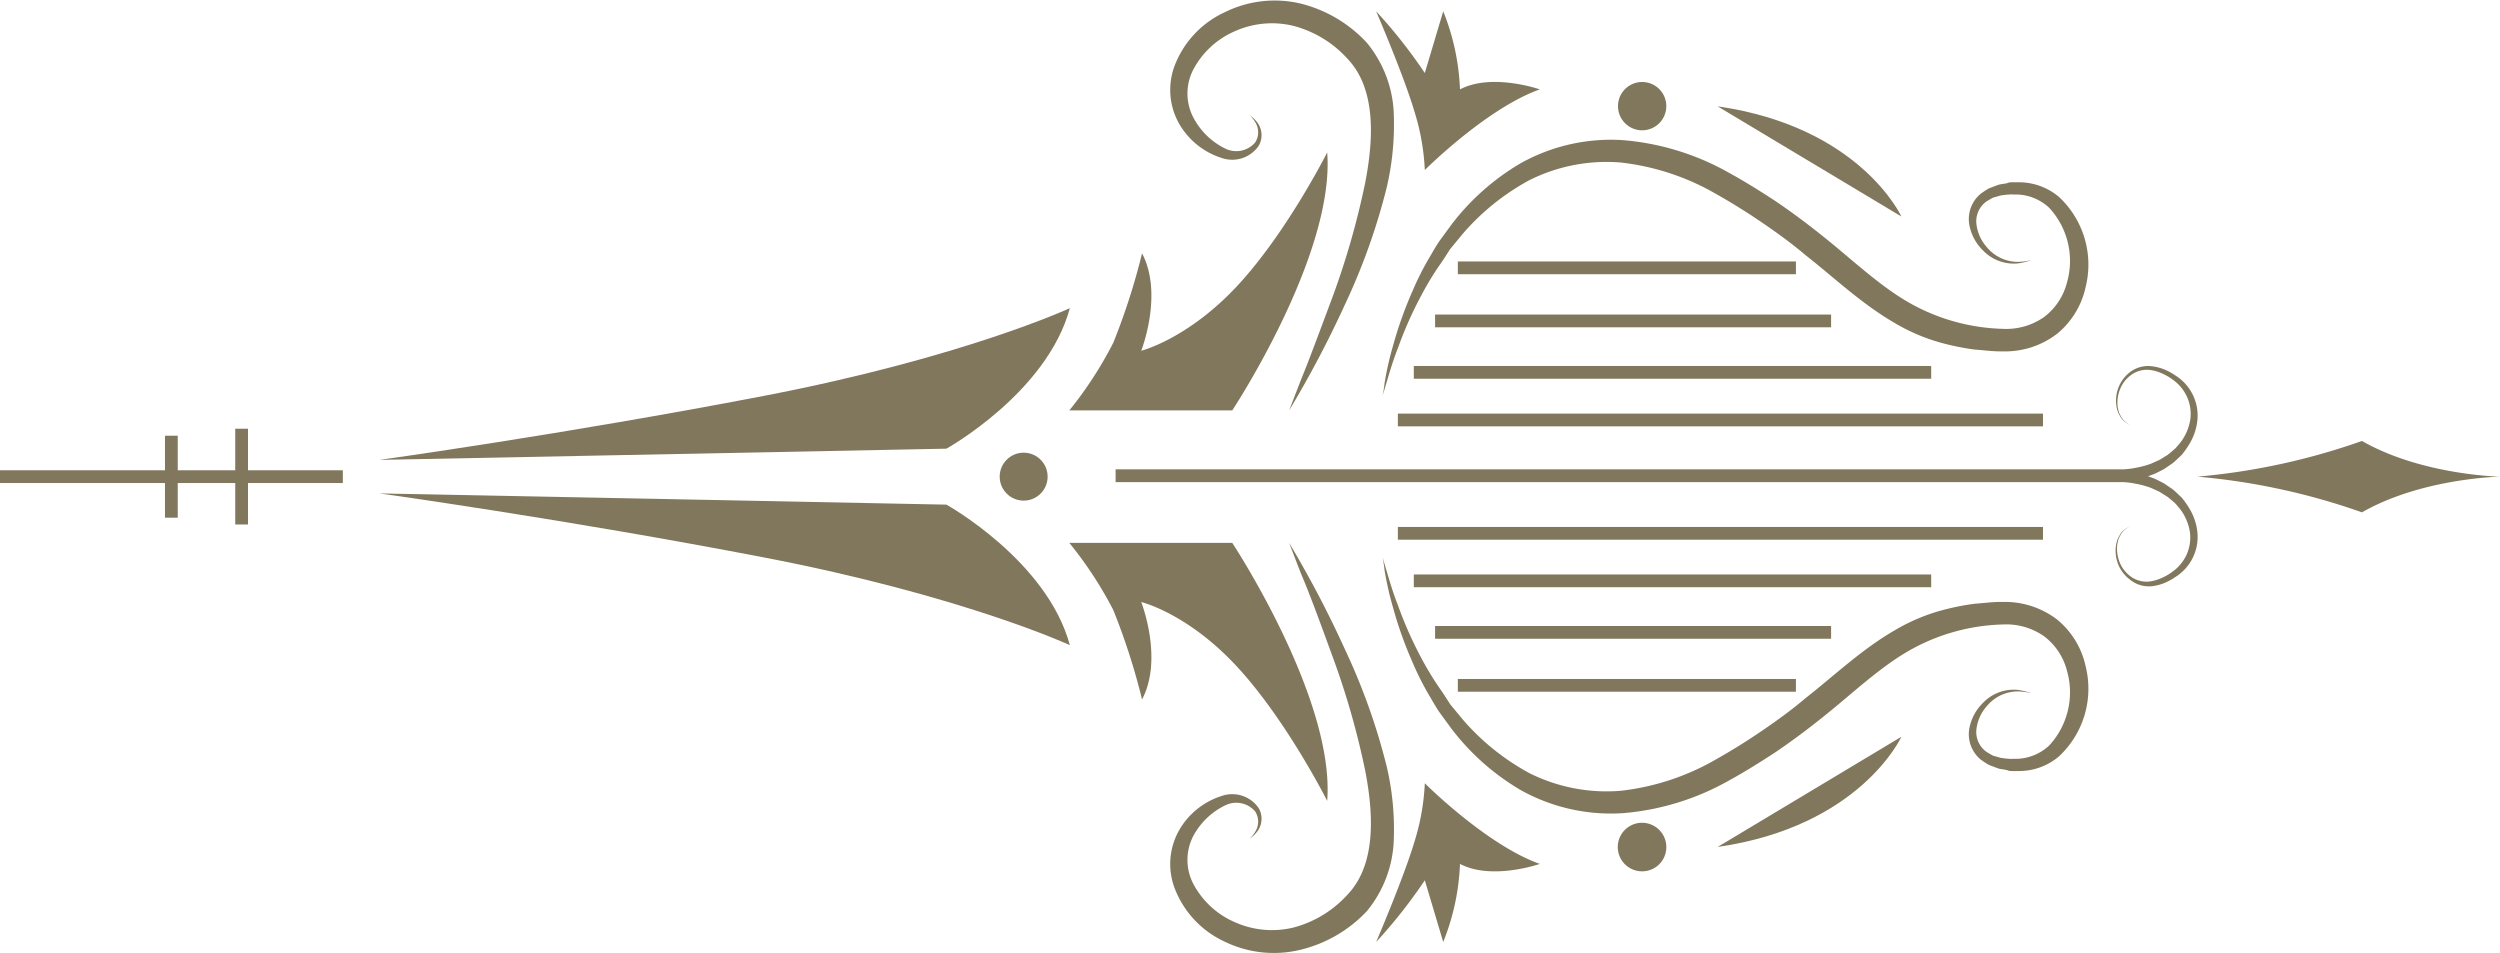 <?xml version="1.0" encoding="UTF-8"?> <svg xmlns="http://www.w3.org/2000/svg" id="Calque_1" data-name="Calque 1" viewBox="0 0 243.05 92.68"> <title>ornement_left_2</title> <circle cx="99.52" cy="46.34" r="2.33" style="fill:#81775c"></circle> <path d="M212.7,135.65a4.76,4.76,0,0,0,1.18-.3,5.63,5.63,0,0,0,1.07-.58,4.6,4.6,0,0,0,2.16-4.38,5.58,5.58,0,0,0-.81-2.35,8.83,8.83,0,0,0-.71-1c-.29-.27-.56-.54-.84-.78l-.89-.61-.9-.45-.65-.24.65-.24.9-.45.89-.61c.28-.24.55-.51.84-.78a8.83,8.83,0,0,0,.71-1,5.58,5.58,0,0,0,.81-2.35,4.6,4.6,0,0,0-2.16-4.38,5.63,5.63,0,0,0-1.07-.58,4.76,4.76,0,0,0-1.18-.3,2.92,2.92,0,0,0-2.17.59,3.48,3.48,0,0,0-1.15,1.63,3.59,3.59,0,0,0-.14,1.66,3.38,3.38,0,0,0,.19.68c.1.18.2.36.3.51a2,2,0,0,0,.62.52l.25.15-.24-.16a2,2,0,0,1-.59-.55c-.09-.15-.18-.32-.27-.5a4.26,4.26,0,0,1-.15-.66,3.52,3.52,0,0,1,.22-1.59,3.18,3.18,0,0,1,1.13-1.46,2.6,2.6,0,0,1,2-.43,4.08,4.08,0,0,1,1,.32,5,5,0,0,1,1,.58,4.16,4.16,0,0,1,1.42,1.72,4.06,4.06,0,0,1,.3,2.17,5,5,0,0,1-.79,2,8.78,8.78,0,0,1-.66.8c-.26.22-.5.44-.76.64l-.8.49-.81.36a8.56,8.56,0,0,1-1.49.4,7.93,7.93,0,0,1-1.18.15l-1.07,0H111.94v1.24h96.88l1.07,0a7.93,7.93,0,0,1,1.18.15,8.56,8.56,0,0,1,1.49.4l.81.36.8.5c.26.19.5.41.76.63a8.78,8.78,0,0,1,.66.8,5,5,0,0,1,.79,2,4.06,4.06,0,0,1-.3,2.17,4.16,4.16,0,0,1-1.42,1.72,5,5,0,0,1-1,.58,4.08,4.08,0,0,1-1,.32,2.6,2.6,0,0,1-2-.43,3.18,3.18,0,0,1-1.13-1.46,3.52,3.52,0,0,1-.22-1.59,4.26,4.26,0,0,1,.15-.66c.09-.18.18-.35.27-.5a2,2,0,0,1,.59-.55l.24-.16-.25.15a2,2,0,0,0-.62.52c-.1.15-.2.33-.3.51a3.38,3.38,0,0,0-.19.68,3.59,3.59,0,0,0,.14,1.66,3.48,3.48,0,0,0,1.15,1.63A2.92,2.92,0,0,0,212.7,135.65Z" transform="translate(-3.48 -78.66)" style="fill:#81775c"></path> <path d="M40.37,126.63l55.12,1.09s9.78,5.43,12,13.66c0,0-10.4-4.81-29.81-8.54S40.37,126.63,40.37,126.63Z" transform="translate(-3.48 -78.66)" style="fill:#81775c"></path> <path d="M107.44,131.44h15.84s10,15.14,9.23,25.08c0,0-3.95-7.84-8.77-13.05s-9.31-6.28-9.31-6.28,2.17,5.51.08,9.47a63.85,63.85,0,0,0-2.8-8.7A37.79,37.79,0,0,0,107.44,131.44Z" transform="translate(-3.48 -78.66)" style="fill:#81775c"></path> <path d="M128.81,131.44a103.74,103.74,0,0,1,5.42,10.34,61.78,61.78,0,0,1,4.06,11.37,26.83,26.83,0,0,1,.7,7,11.52,11.52,0,0,1-2.63,7.1A13.08,13.08,0,0,1,129.9,171a10.93,10.93,0,0,1-7.35-.79,9.43,9.43,0,0,1-4.76-4.92,6.66,6.66,0,0,1,.44-6.11,7.31,7.31,0,0,1,4-3.13,3.12,3.12,0,0,1,3.63,1.19,2.06,2.06,0,0,1-.25,2.38,2.91,2.91,0,0,1-.63.57,2.88,2.88,0,0,0,.52-.65,1.82,1.82,0,0,0,0-2,2.42,2.42,0,0,0-2.93-.57,6.94,6.94,0,0,0-3.07,2.95,5.05,5.05,0,0,0,0,4.68,8.27,8.27,0,0,0,4,3.7,8.84,8.84,0,0,0,5.75.53,10.8,10.8,0,0,0,5.26-3.22c2.83-3,2.47-8,1.7-12a77.31,77.31,0,0,0-3.24-11.29c-1.19-3.26-2.19-6-3-7.87Z" transform="translate(-3.48 -78.66)" style="fill:#81775c"></path> <path d="M142,154.81s6,6,11.18,7.84c0,0-4.66,1.63-7.76,0a22.6,22.6,0,0,1-1.63,7.59l-1.79-6a49.65,49.65,0,0,1-4.73,6s2.72-6.35,3.73-9.77A22.27,22.27,0,0,0,142,154.81Z" transform="translate(-3.48 -78.66)" style="fill:#81775c"></path> <path d="M170.47,161c13.9-2,17.86-10.71,17.86-10.71Z" transform="translate(-3.48 -78.66)" style="fill:#81775c"></path> <path d="M163.12,163.37a2.36,2.36,0,1,1,2.36-2.35A2.35,2.35,0,0,1,163.12,163.37Z" transform="translate(-3.48 -78.66)" style="fill:#81775c"></path> <path d="M137.89,132.84l.37,1.24c.24.8.57,2,1.14,3.46a38.11,38.11,0,0,0,2.28,5.13,29.44,29.44,0,0,0,1.78,2.93c.35.49.67,1,1,1.52l1.23,1.49a23,23,0,0,0,6.49,5.22,16.75,16.75,0,0,0,8.87,1.71,23.81,23.81,0,0,0,9.29-3.07c1.56-.88,3-1.78,4.45-2.77s2.85-2,4.23-3.17c2.78-2.18,5.42-4.71,8.66-6.59a18.53,18.53,0,0,1,5.15-2.09,22.93,22.93,0,0,1,2.68-.5c.9-.06,1.74-.19,2.68-.17a8.35,8.35,0,0,1,5.28,1.71,8.07,8.07,0,0,1,2.77,4.52,9,9,0,0,1-2.58,8.78,6,6,0,0,1-4,1.43l-.5,0c-.26,0-.33,0-.5-.07s-.58-.09-.88-.17l-.93-.35a9.17,9.17,0,0,1-.8-.52,3.2,3.2,0,0,1-1.09-3.14,4.69,4.69,0,0,1,1.33-2.4,4.13,4.13,0,0,1,3.44-1.23,7.33,7.33,0,0,1,1.26.32,6.47,6.47,0,0,0-1.27-.18,3.93,3.93,0,0,0-3.08,1.43,4.09,4.09,0,0,0-1,2.16,2.37,2.37,0,0,0,1,2.31c.21.11.4.25.62.35l.7.2a7.7,7.7,0,0,0,.87.1,2.1,2.1,0,0,0,.39,0l.42,0a4.8,4.8,0,0,0,3.07-1.3,7.61,7.61,0,0,0,1.72-7.26,6.09,6.09,0,0,0-2.22-3.35,6.42,6.42,0,0,0-4-1.15,19.47,19.47,0,0,0-9.31,2.65c-2.88,1.69-5.47,4.19-8.32,6.45q-2.13,1.71-4.4,3.26c-1.52,1-3.12,2-4.64,2.83a25.08,25.08,0,0,1-10.34,3.16,18,18,0,0,1-9.88-2.25,23.24,23.24,0,0,1-6.71-5.94l-1.2-1.64c-.37-.55-.68-1.11-1-1.65a27.5,27.5,0,0,1-1.59-3.16,38.61,38.61,0,0,1-1.92-5.39,31.23,31.23,0,0,1-.81-3.57C138,133.28,137.89,132.84,137.89,132.84Z" transform="translate(-3.48 -78.66)" style="fill:#81775c"></path> <rect x="141.73" y="66.01" width="32.87" height="1.24" style="fill:#81775c"></rect> <rect x="139.52" y="60.86" width="38.5" height="1.24" style="fill:#81775c"></rect> <rect x="137.45" y="55.85" width="50.3" height="1.24" style="fill:#81775c"></rect> <rect x="135.9" y="51.23" width="62.72" height="1.24" style="fill:#81775c"></rect> <path d="M40.37,123.37l55.12-1.09s9.78-5.43,12-13.66c0,0-10.4,4.81-29.81,8.54S40.37,123.37,40.37,123.37Z" transform="translate(-3.48 -78.66)" style="fill:#81775c"></path> <path d="M107.44,118.56h15.84s10-15.14,9.23-25.08c0,0-3.95,7.84-8.77,13s-9.31,6.28-9.31,6.28,2.17-5.51.08-9.47a63.85,63.85,0,0,1-2.8,8.7A37.79,37.79,0,0,1,107.44,118.56Z" transform="translate(-3.48 -78.66)" style="fill:#81775c"></path> <path d="M128.81,118.56l1.16-3c.78-1.89,1.78-4.61,3-7.87a77.31,77.31,0,0,0,3.24-11.29c.77-4,1.13-9-1.7-12a10.8,10.8,0,0,0-5.26-3.22,8.84,8.84,0,0,0-5.75.53,8.27,8.27,0,0,0-4,3.7,5.05,5.05,0,0,0,0,4.68,6.94,6.94,0,0,0,3.07,3,2.42,2.42,0,0,0,2.93-.57,1.82,1.82,0,0,0,0-2,2.88,2.88,0,0,0-.52-.65,2.91,2.91,0,0,1,.63.57,2.06,2.06,0,0,1,.25,2.38,3.12,3.12,0,0,1-3.63,1.19,7.31,7.31,0,0,1-4-3.13,6.66,6.66,0,0,1-.44-6.11,9.43,9.43,0,0,1,4.76-4.92A10.93,10.93,0,0,1,129.9,79a13.08,13.08,0,0,1,6.46,3.81,11.52,11.52,0,0,1,2.63,7.1,26.83,26.83,0,0,1-.7,7,61.78,61.78,0,0,1-4.06,11.37A103.74,103.74,0,0,1,128.81,118.56Z" transform="translate(-3.48 -78.66)" style="fill:#81775c"></path> <path d="M142,95.19s6-6,11.18-7.84c0,0-4.66-1.63-7.76,0a22.6,22.6,0,0,0-1.63-7.59l-1.79,6a49.65,49.65,0,0,0-4.73-6S140,86.11,141,89.53A22.27,22.27,0,0,1,142,95.19Z" transform="translate(-3.48 -78.66)" style="fill:#81775c"></path> <path d="M170.47,89c13.9,2,17.86,10.71,17.86,10.71Z" transform="translate(-3.48 -78.66)" style="fill:#81775c"></path> <circle cx="159.65" cy="10.32" r="2.35" style="fill:#81775c"></circle> <path d="M137.89,117.16l.37-1.24c.24-.8.57-2,1.14-3.46a37.5,37.5,0,0,1,2.28-5.12,28.45,28.45,0,0,1,1.78-2.94c.35-.49.67-1,1-1.52l1.23-1.49a23,23,0,0,1,6.49-5.22,16.75,16.75,0,0,1,8.87-1.71,23.81,23.81,0,0,1,9.29,3.07c1.56.88,3,1.78,4.45,2.77s2.85,2,4.23,3.17c2.78,2.18,5.42,4.71,8.66,6.59a18.53,18.53,0,0,0,5.15,2.09,22.93,22.93,0,0,0,2.68.5c.9.06,1.74.19,2.68.17a8.29,8.29,0,0,0,5.28-1.71,8.07,8.07,0,0,0,2.77-4.52,9,9,0,0,0-2.58-8.78,6.06,6.06,0,0,0-4-1.43l-.5,0c-.26,0-.33,0-.5.07s-.58.09-.88.17l-.93.35a9.17,9.17,0,0,0-.8.52,3.2,3.2,0,0,0-1.09,3.14,4.65,4.65,0,0,0,1.33,2.4,4.13,4.13,0,0,0,3.44,1.23,7.33,7.33,0,0,0,1.26-.32,6.47,6.47,0,0,1-1.27.18,3.93,3.93,0,0,1-3.08-1.43,4.06,4.06,0,0,1-1-2.16,2.37,2.37,0,0,1,1-2.31c.21-.11.4-.25.62-.35l.7-.2a7.7,7.7,0,0,1,.87-.1,2.1,2.1,0,0,1,.39,0l.42,0a4.8,4.8,0,0,1,3.07,1.3,7.61,7.61,0,0,1,1.72,7.26,6.09,6.09,0,0,1-2.22,3.35,6.42,6.42,0,0,1-4,1.15,19.47,19.47,0,0,1-9.31-2.65c-2.88-1.69-5.47-4.19-8.32-6.45q-2.13-1.71-4.4-3.26c-1.52-1-3.12-2-4.64-2.83a25.08,25.08,0,0,0-10.34-3.16,18,18,0,0,0-9.88,2.25,23.24,23.24,0,0,0-6.71,5.94l-1.2,1.64c-.37.55-.68,1.11-1,1.65a27.5,27.5,0,0,0-1.59,3.16,38.61,38.61,0,0,0-1.92,5.39,31.23,31.23,0,0,0-.81,3.57C138,116.72,137.89,117.16,137.89,117.16Z" transform="translate(-3.48 -78.66)" style="fill:#81775c"></path> <rect x="141.73" y="25.42" width="32.87" height="1.24" style="fill:#81775c"></rect> <rect x="139.52" y="30.58" width="38.5" height="1.24" style="fill:#81775c"></rect> <rect x="137.45" y="35.58" width="50.3" height="1.24" style="fill:#81775c"></rect> <rect x="135.9" y="40.21" width="62.72" height="1.24" style="fill:#81775c"></rect> <rect y="45.72" width="33.33" height="1.24" style="fill:#81775c"></rect> <rect x="22.87" y="41.68" width="1.24" height="9.31" style="fill:#81775c"></rect> <rect x="16.04" y="42.36" width="1.24" height="7.97" style="fill:#81775c"></rect> <path d="M246.52,125s-7.59.14-13.41,3.47a64.8,64.8,0,0,0-16-3.47,64.8,64.8,0,0,0,16-3.47C238.93,124.86,246.52,125,246.52,125Z" transform="translate(-3.48 -78.66)" style="fill:#81775c"></path> </svg> 